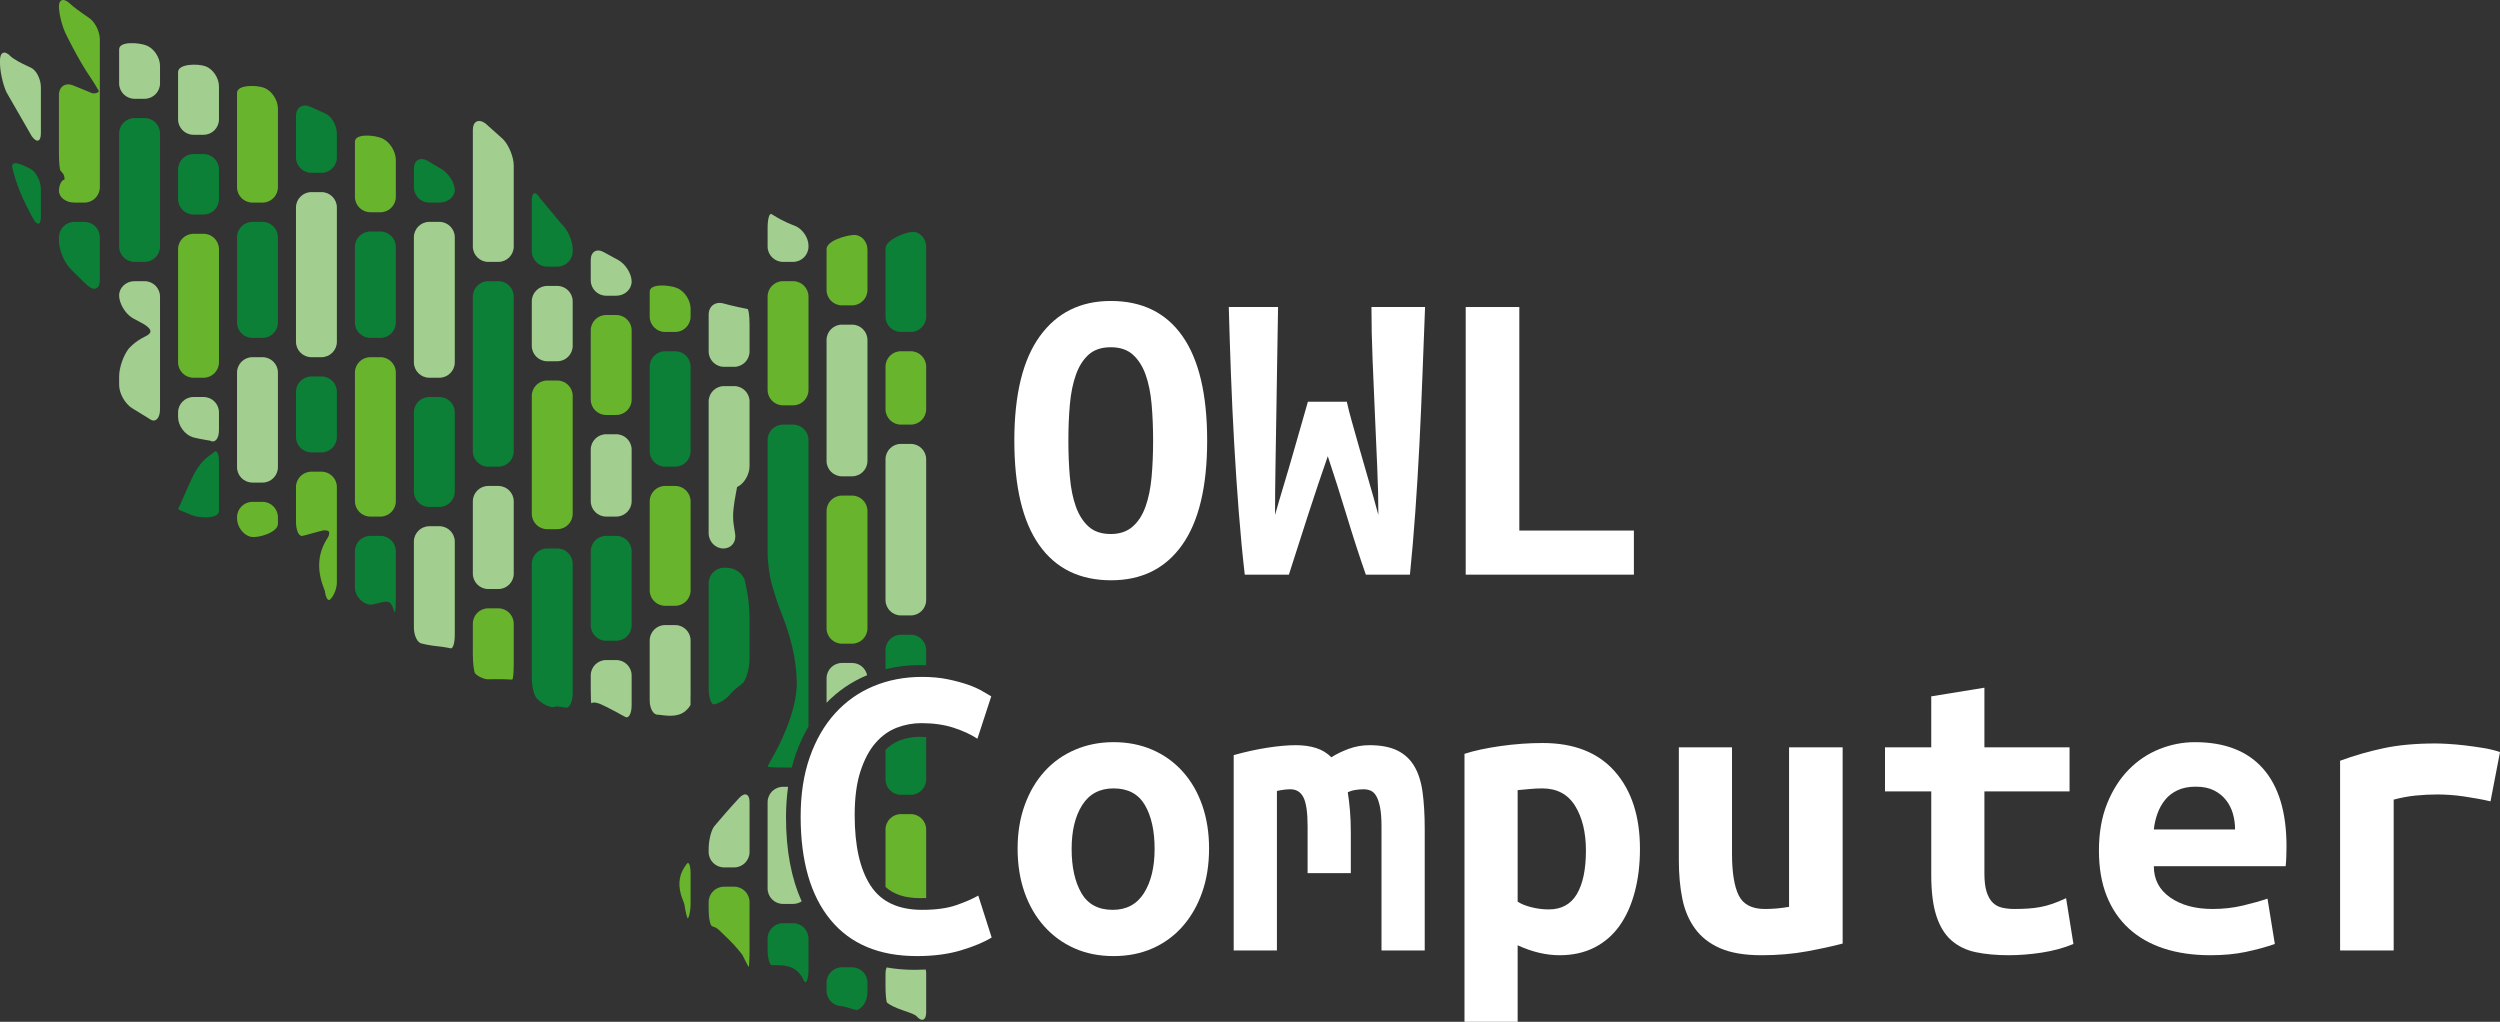 <?xml version="1.0" encoding="UTF-8" standalone="no"?>
<!-- Generator: Adobe Illustrator 16.0.0, SVG Export Plug-In . SVG Version: 6.00 Build 0)  -->

<svg
   version="1.1"
   id="Ebene_1"
   x="0px"
   y="0px"
   width="786.23"
   height="321.342"
   viewBox="0 0 786.23 321.342"
   enable-background="new 0 0 850.39 425.2"
   xml:space="preserve"
   sodipodi:docname="logo.svg"
   inkscape:version="1.1.1 (3bf5ae0d25, 2021-09-20)"
   xmlns:inkscape="http://www.inkscape.org/namespaces/inkscape"
   xmlns:sodipodi="http://sodipodi.sourceforge.net/DTD/sodipodi-0.dtd"
   xmlns="http://www.w3.org/2000/svg"
   xmlns:svg="http://www.w3.org/2000/svg"><rect x="0" y="0" width="786.23" height="321.342" fill="#333333" stroke="none"/><defs
   id="defs273" /><sodipodi:namedview
   id="namedview271"
   pagecolor="#ffffff"
   bordercolor="#666666"
   borderopacity="1.0"
   inkscape:pageshadow="2"
   inkscape:pageopacity="0.0"
   inkscape:pagecheckerboard="true"
   showgrid="false"
   inkscape:zoom="1.5780994"
   inkscape:cx="392.56082"
   inkscape:cy="160.00259"
   inkscape:window-width="1920"
   inkscape:window-height="1001"
   inkscape:window-x="-9"
   inkscape:window-y="1067"
   inkscape:window-maximized="1"
   inkscape:current-layer="Ebene_1" />
<path
   fill="#a2ce90"
   d="m 193.817,162.459 c 2.657,0 4.83,-2.173 4.83,-4.83 v -16.228 c 0,-2.657 -2.173,-4.83 -4.83,-4.83 h -3.202 c -2.657,0 -4.83,2.173 -4.83,4.83 v 16.228 c 0,2.657 2.173,4.83 4.83,4.83 z"
   id="path2" />
<path
   fill="#0b8036"
   d="m 156.736,146.765 c 2.657,0 4.83,-2.173 4.83,-4.83 V 93.256 c 0,-2.656 -2.173,-4.829 -4.83,-4.829 h -3.201 c -2.657,0 -4.83,2.173 -4.83,4.829 V 141.935 c 0,2.657 2.173,4.83 4.83,4.83 z"
   id="path4" />
<path
   fill="#a2ce90"
   d="m 175.275,113.606 c 2.657,0 4.83,-2.173 4.83,-4.83 V 94.755 c 0,-2.657 -2.173,-4.83 -4.83,-4.83 h -3.199 c -2.657,0 -4.83,2.173 -4.83,4.83 V 108.776 c 0,2.657 2.173,4.83 4.83,4.83 z"
   id="path6" />
<path
   fill="#69b42d"
   d="m 193.817,130.505 c 2.657,0 4.83,-2.173 4.83,-4.829 v -21.781 c 0,-2.656 -2.173,-4.83 -4.83,-4.83 h -3.202 c -2.657,0 -4.83,2.174 -4.83,4.83 v 21.781 c 0,2.656 2.173,4.829 4.83,4.829 z"
   id="path8" />
<path
   fill="#0b8036"
   d="m 212.356,146.765 c 2.657,0 4.83,-2.173 4.83,-4.83 v -26.641 c 0,-2.656 -2.173,-4.83 -4.83,-4.83 h -3.199 c -2.657,0 -4.83,2.174 -4.83,4.83 v 26.641 c 0,2.657 2.173,4.83 4.83,4.83 z"
   id="path10" />
<path
   fill="#a2ce90"
   d="m 156.736,82.361 c 2.657,0 4.83,-2.173 4.83,-4.83 v -25.461 c 0,-2.657 -1.513,-6.391 -3.361,-8.299 l -5.561,-4.973 c -2.167,-1.538 -3.939,-0.623 -3.939,2.034 v 36.698 c 0,2.657 2.173,4.83 4.83,4.83 h 3.201 z"
   id="path12" />
<path
   fill="#0b8036"
   d="m 175.275,83.859 c 2.657,0 4.83,-2.174 4.83,-4.83 v -0.675 c 0,-2.656 -1.627,-6.27 -3.617,-8.03 l -6.686,-8.056 c -1.406,-2.254 -2.556,-1.924 -2.556,0.732 v 16.028 c 0,2.656 2.173,4.83 4.83,4.83 h 3.199 z"
   id="path14" />
<path
   fill="#a2ce90"
   d="m 193.817,93 c 2.657,0 4.83,-2.007 4.83,-4.458 0,-2.452 -1.908,-5.498 -4.241,-6.77 l -4.432,-2.427 c -2.304,-1.322 -4.189,-0.231 -4.189,2.425 v 6.399 c 0,2.657 2.173,4.83 4.83,4.83 h 3.202 z"
   id="path16" />
<path
   fill="#69b42d"
   d="m 212.356,104.399 c 2.657,0 4.83,-2.173 4.83,-4.83 v -2.504 c 0,-2.655 -1.946,-5.589 -4.323,-6.514 -2.377,-0.928 -8.536,-1.486 -8.536,1.17 v 7.848 c 0,2.657 2.173,4.83 4.83,4.83 z"
   id="path18" />
<path
   fill="#a2ce90"
   d="m 138.195,118.791 c 2.657,0 4.83,-2.174 4.83,-4.83 V 74.61 c 0,-2.655 -2.173,-4.83 -4.83,-4.83 h -3.199 c -2.657,0 -4.83,2.175 -4.83,4.83 V 113.961 c 0,2.656 2.173,4.83 4.83,4.83 z"
   id="path20" />
<path
   fill="#0b8036"
   d="m 138.195,63.714 c 2.657,0 4.83,-1.781 4.83,-3.958 0,-2.177 -1.842,-5.114 -4.091,-6.525 l -4.524,-2.693 c -2.334,-1.267 -4.244,-0.131 -4.244,2.526 v 5.82 c 0,2.656 2.173,4.83 4.83,4.83 z"
   id="path22" />
<path
   fill="#0b8036"
   d="m 116.454,168.526 c -2.657,0 -4.83,2.173 -4.83,4.83 v 11.404 c 0,2.657 2.158,5.093 4.795,5.415 0,0 0.508,0.062 3.215,-0.651 2.698,-0.71 3.368,-0.253 4.204,2.356 0.184,0.565 0.184,0.565 0.184,0.565 0.255,0.605 0.464,-1.072 0.464,-3.729 v -15.36 c 0,-2.657 -2.173,-4.83 -4.83,-4.83 z"
   id="path24" />
<path
   fill="#69b42d"
   d="m 215.217,284.298 c 0.355,2.396 0.842,4.42 1.083,4.498 0.241,0.077 0.885,-1.888 0.885,-4.545 v -9.505 c 0,-2.656 -0.566,-4.01 -1.258,-3.009 0,0 0,0 -0.619,0.917 -2.042,3.021 -2.048,6.43 -0.744,9.906 0.653,1.738 0.653,1.738 0.653,1.738 z"
   id="path26" />
<path
   fill="#0b8036"
   d="m 68.864,144.998 c 0,-2.656 -0.835,-3.804 -1.857,-2.55 0,0 0,0 -1.154,0.831 -3.135,2.256 -4.81,5.467 -6.294,8.856 -1.131,2.586 -1.553,3.514 -1.553,3.514 -1.101,2.418 -2.001,4.447 -2.001,4.508 0,0.062 1.93,0.894 4.29,1.846 2.359,0.952 8.569,1.317 8.569,-1.34 z"
   id="path28" />
<g
   id="g38"
   transform="translate(-32.099,-52.77)">
	<g
   id="g32">
		<path
   fill="#a2ce90"
   d="m 44.958,80.262 c 0,-2.655 -1.444,-5.467 -3.21,-6.243 0,0 0,0 -1.588,-0.746 -3.763,-1.767 -4.754,-2.821 -4.754,-2.821 -1.819,-1.938 -3.307,-1.347 -3.307,1.309 v 0.821 c 0,2.655 0.918,6.8 2.042,9.207 l 7.965,13.845 c 1.569,2.143 2.853,1.723 2.853,-0.934 V 80.262 Z"
   id="path30" />
	</g>
	<g
   id="g36">
		<path
   fill="#0b8036"
   d="m 42.546,121.583 c 1.327,2.301 2.412,2.01 2.412,-0.646 v -8.64 c 0,-2.655 -1.559,-5.599 -3.464,-6.538 -1.906,-0.938 -5.915,-3.004 -5.535,-0.375 0,0 0.118,0.815 0.932,3.488 1.877,6.156 5.655,12.711 5.655,12.711 z"
   id="path34" />
	</g>
</g>
<path
   fill="#a2ce90"
   d="m 45.495,31.064 c 2.657,0 4.83,-2.175 4.83,-4.83 v -5.526 c 0,-2.656 -1.952,-5.554 -4.34,-6.438 -2.387,-0.885 -8.521,-1.384 -8.521,1.273 v 10.69 c 0,2.655 2.173,4.83 4.83,4.83 h 3.201 z"
   id="path40" />
<g
   id="g50"
   transform="translate(-32.099,-52.77)">
	<g
   id="g44">
		<path
   fill="#a2ce90"
   d="m 74.393,141.197 c -2.657,0 -4.83,2.016 -4.83,4.48 0,2.462 1.845,5.628 4.099,7.034 0,0 0.463,0.288 2.857,1.549 0.539,0.281 1.08,0.583 1.566,0.949 1.813,1.36 1.817,2.336 -0.242,3.335 -3.612,1.753 -5.308,3.927 -5.308,3.927 -1.634,2.093 -2.972,5.98 -2.972,8.637 v 2.721 c 0,2.656 1.857,5.96 4.126,7.34 0,0 1.628,0.992 4.495,2.759 1.39,0.856 1.39,0.856 1.39,0.856 1.567,0.839 2.85,-0.648 2.85,-3.306 v -35.452 c 0,-2.656 -2.173,-4.829 -4.83,-4.829 z"
   id="path42" />
	</g>
	<g
   id="g48">
		<path
   fill="#0b8036"
   d="m 77.594,135.131 c 2.657,0 4.83,-2.173 4.83,-4.83 V 94.729 c 0,-2.657 -2.173,-4.83 -4.83,-4.83 h -3.201 c -2.657,0 -4.83,2.173 -4.83,4.83 V 130.3 c 0,2.657 2.173,4.83 4.83,4.83 h 3.201 z"
   id="path46" />
	</g>
</g>
<path
   fill="#a2ce90"
   d="m 64.034,42.384 c 2.657,0 4.83,-2.174 4.83,-4.83 v -10.395 c 0,-2.655 -1.927,-5.509 -4.282,-6.337 -2.355,-0.829 -8.578,-0.807 -8.578,1.849 v 14.884 c 0,2.656 2.173,4.83 4.83,4.83 h 3.2 z"
   id="path52" />
<path
   fill="#0b8036"
   d="m 64.034,67.461 c 2.657,0 4.83,-2.174 4.83,-4.83 v -9.352 c 0,-2.655 -2.173,-4.83 -4.83,-4.83 h -3.199 c -2.657,0 -4.83,2.175 -4.83,4.83 v 9.352 c 0,2.656 2.173,4.83 4.83,4.83 z"
   id="path54" />
<g
   id="g64"
   transform="translate(-32.099,-52.77)">
	<g
   id="g58">
		<path
   fill="#69b42d"
   d="m 96.133,171.561 c 2.657,0 4.83,-2.174 4.83,-4.83 v -35.603 c 0,-2.656 -2.173,-4.83 -4.83,-4.83 h -3.199 c -2.657,0 -4.83,2.174 -4.83,4.83 v 35.603 c 0,2.656 2.173,4.83 4.83,4.83 z"
   id="path56" />
	</g>
	<g
   id="g62">
		<path
   fill="#a2ce90"
   d="m 92.934,177.626 c -2.657,0 -4.83,2.173 -4.83,4.83 v 1.496 c 0,2.657 2.069,5.497 4.597,6.312 0,0 1.009,0.326 3.976,0.834 1.489,0.254 1.489,0.254 1.489,0.254 1.539,0.854 2.798,-0.62 2.798,-3.276 v -5.62 c 0,-2.657 -2.173,-4.83 -4.83,-4.83 z"
   id="path60" />
	</g>
</g>
<path
   fill="#69b42d"
   d="m 79.374,157.831 c -2.657,0 -4.83,2.173 -4.83,4.83 v 0.297 c 0,2.657 1.921,5.286 4.269,5.843 2.348,0.557 8.593,-1.38 8.593,-4.036 v -2.104 c 0,-2.657 -2.173,-4.83 -4.83,-4.83 z"
   id="path66" />
<path
   fill="#a2ce90"
   d="m 79.374,112.331 c -2.657,0 -4.83,2.173 -4.83,4.83 v 29.774 c 0,2.656 2.173,4.83 4.83,4.83 h 3.202 c 2.657,0 4.83,-2.174 4.83,-4.83 v -29.774 c 0,-2.657 -2.173,-4.83 -4.83,-4.83 z"
   id="path68" />
<g
   id="g78"
   transform="translate(-32.099,-52.77)">
	<g
   id="g72">
		<path
   fill="#69b42d"
   d="m 114.675,116.484 c 2.657,0 4.83,-2.174 4.83,-4.83 V 86.913 c 0,-2.655 -1.923,-5.582 -4.275,-6.503 -2.352,-0.918 -8.586,-1.08 -8.586,1.575 v 29.669 c 0,2.656 2.173,4.83 4.83,4.83 z"
   id="path70" />
	</g>
	<g
   id="g76">
		<path
   fill="#0b8036"
   d="m 111.473,122.55 c -2.657,0 -4.83,2.175 -4.83,4.83 v 26.825 c 0,2.656 2.173,4.83 4.83,4.83 h 3.202 c 2.657,0 4.83,-2.174 4.83,-4.83 V 127.38 c 0,-2.655 -2.173,-4.83 -4.83,-4.83 z"
   id="path74" />
	</g>
</g>
<path
   fill="#0b8036"
   d="m 101.115,54.349 c 2.657,0 4.83,-2.174 4.83,-4.829 v -7.411 c 0,-2.655 -1.637,-5.546 -3.638,-6.423 0,0 0,0 -1.811,-0.817 -2.456,-1.11 -2.966,-1.328 -2.966,-1.328 -2.444,-1.039 -4.444,0.282 -4.444,2.938 v 13.041 c 0,2.655 2.173,4.829 4.83,4.829 z"
   id="path80" />
<path
   fill="#a2ce90"
   d="m 101.115,112.331 c 2.657,0 4.83,-2.173 4.83,-4.83 V 65.246 c 0,-2.656 -2.173,-4.83 -4.83,-4.83 h -3.2 c -2.657,0 -4.83,2.174 -4.83,4.83 V 107.501 c 0,2.657 2.173,4.83 4.83,4.83 z"
   id="path82" />
<g
   id="g92"
   transform="translate(-32.099,-52.77)">
	<g
   id="g86">
		<path
   fill="#0b8036"
   d="m 133.214,195.042 c 2.657,0 4.83,-2.173 4.83,-4.83 v -14.216 c 0,-2.656 -2.173,-4.83 -4.83,-4.83 h -3.2 c -2.657,0 -4.83,2.174 -4.83,4.83 v 14.216 c 0,2.657 2.173,4.83 4.83,4.83 z"
   id="path84" />
	</g>
	<g
   id="g90">
		<path
   fill="#69b42d"
   d="m 130.014,201.108 c -2.657,0 -4.83,2.173 -4.83,4.83 v 10.927 c 0,2.656 0.892,4.654 1.981,4.441 0,0 0,0 0.994,-0.236 1.857,-0.443 3.674,-1.069 5.538,-1.478 0.583,-0.129 1.509,-0.026 1.819,0.351 0.264,0.317 0.058,1.307 -0.262,1.786 -3.292,4.938 -3.499,10.104 -1.484,15.562 0.517,1.399 0.517,1.399 0.517,1.399 0.196,1.848 0.864,3.071 1.484,2.72 0.62,-0.351 2.271,-2.818 2.271,-5.475 v -29.997 c 0,-2.657 -2.173,-4.83 -4.83,-4.83 z"
   id="path88" />
	</g>
</g>
<path
   fill="#69b42d"
   d="m 119.656,66.748 c 2.657,0 4.83,-2.175 4.83,-4.83 v -11.637 c 0,-2.656 -1.924,-5.7 -4.275,-6.763 -2.351,-1.062 -8.586,-1.613 -8.586,1.043 v 17.356 c 0,2.655 2.173,4.83 4.83,4.83 h 3.201 z"
   id="path94" />
<g
   id="g104"
   transform="translate(-32.099,-52.77)">
	<g
   id="g98">
		<path
   fill="#0b8036"
   d="m 151.755,159.035 c 2.657,0 4.83,-2.174 4.83,-4.83 v -23.792 c 0,-2.655 -2.173,-4.83 -4.83,-4.83 h -3.202 c -2.657,0 -4.83,2.175 -4.83,4.83 v 23.792 c 0,2.656 2.173,4.83 4.83,4.83 z"
   id="path96" />
	</g>
	<g
   id="g102">
		<path
   fill="#69b42d"
   d="m 148.553,165.101 c -2.657,0 -4.83,2.173 -4.83,4.83 V 210.4 c 0,2.657 2.173,4.83 4.83,4.83 h 3.202 c 2.657,0 4.83,-2.173 4.83,-4.83 v -40.469 c 0,-2.657 -2.173,-4.83 -4.83,-4.83 z"
   id="path100" />
	</g>
</g>
<g
   id="g114"
   transform="translate(-32.099,-52.77)">
	<g
   id="g108">
		<path
   fill="#0b8036"
   d="m 170.294,212.197 c 2.657,0 4.83,-2.174 4.83,-4.83 v -24.911 c 0,-2.657 -2.173,-4.83 -4.83,-4.83 h -3.199 c -2.657,0 -4.83,2.173 -4.83,4.83 v 24.911 c 0,2.656 2.173,4.83 4.83,4.83 z"
   id="path106" />
	</g>
	<g
   id="g112">
		<path
   fill="#a2ce90"
   d="m 167.095,218.263 c -2.657,0 -4.83,2.173 -4.83,4.83 v 26.999 c 0,2.656 1.162,4.948 2.58,5.093 0,0 0,0 1.389,0.309 2.216,0.487 4.53,0.532 6.753,0.993 0.726,0.15 0.726,0.15 0.726,0.15 0.776,0.372 1.411,-1.495 1.411,-4.152 v -29.392 c 0,-2.657 -2.173,-4.83 -4.83,-4.83 z"
   id="path110" />
	</g>
</g>
<g
   id="g124"
   transform="translate(-32.099,-52.77)">
	<g
   id="g118">
		<path
   fill="#a2ce90"
   d="m 188.835,238.015 c 2.657,0 4.83,-2.174 4.83,-4.83 v -22.754 c 0,-2.656 -2.173,-4.83 -4.83,-4.83 h -3.201 c -2.657,0 -4.83,2.174 -4.83,4.83 v 22.754 c 0,2.656 2.173,4.83 4.83,4.83 z"
   id="path116" />
	</g>
	<g
   id="g122">
		<path
   fill="#69b42d"
   d="m 185.634,244.08 c -2.657,0 -4.83,2.173 -4.83,4.83 v 9.657 c 0,2.657 0.315,5.331 0.699,5.943 0.384,0.612 2.704,2.035 4.327,1.887 0,0 0,0 1.675,-0.035 1.815,-0.04 3.632,0.016 5.442,0.119 0.224,0.013 0.224,0.013 0.224,0.013 0.272,0.02 0.495,-2.137 0.495,-4.794 v -12.79 c 0,-2.657 -2.173,-4.83 -4.83,-4.83 z"
   id="path120" />
	</g>
</g>
<g
   id="g134"
   transform="translate(-32.099,-52.77)">
	<g
   id="g128">
		<path
   fill="#69b42d"
   d="m 207.374,219.191 c 2.657,0 4.83,-2.173 4.83,-4.83 v -37.089 c 0,-2.657 -2.173,-4.83 -4.83,-4.83 h -3.199 c -2.657,0 -4.83,2.173 -4.83,4.83 v 37.089 c 0,2.657 2.173,4.83 4.83,4.83 z"
   id="path126" />
	</g>
	<g
   id="g132">
		<path
   fill="#0b8036"
   d="m 204.175,225.257 c -2.657,0 -4.83,2.174 -4.83,4.83 v 35.979 c 0,2.657 0.738,5.56 1.64,6.451 0.902,0.891 3.994,3.415 6.115,2.371 0,0 0,0 2.035,0.296 1.038,0.15 1.038,0.15 1.038,0.15 1.118,0.09 2.032,-2.009 2.032,-4.666 v -40.581 c 0,-2.656 -2.173,-4.83 -4.83,-4.83 z"
   id="path130" />
	</g>
</g>
<g
   id="g144"
   transform="translate(-32.099,-52.77)">
	<g
   id="g138">
		<path
   fill="#0b8036"
   d="m 225.916,254.281 c 2.657,0 4.83,-2.173 4.83,-4.83 v -23.325 c 0,-2.657 -2.173,-4.83 -4.83,-4.83 h -3.202 c -2.657,0 -4.83,2.173 -4.83,4.83 v 23.325 c 0,2.657 2.173,4.83 4.83,4.83 z"
   id="path136" />
	</g>
	<g
   id="g142">
		<path
   fill="#a2ce90"
   d="m 222.714,260.347 c -2.657,0 -4.83,2.174 -4.83,4.83 v 4.062 c 0,2.657 0.085,4.781 0.191,4.723 0,0 0,0 0.095,-0.067 0.588,-0.424 2.017,-0.04 2.884,0.353 2.276,1.029 4.469,2.245 6.672,3.433 1,0.539 1,0.539 1,0.539 1.11,0.628 2.019,-1.032 2.019,-3.688 v -9.354 c 0,-2.656 -2.173,-4.83 -4.83,-4.83 h -3.201 z"
   id="path140" />
	</g>
</g>
<g
   id="g154"
   transform="translate(-32.099,-52.77)">
	<g
   id="g148">
		<path
   fill="#69b42d"
   d="m 244.455,243.283 c 2.657,0 4.83,-2.173 4.83,-4.83 v -28.022 c 0,-2.656 -2.173,-4.83 -4.83,-4.83 h -3.199 c -2.657,0 -4.83,2.174 -4.83,4.83 v 28.022 c 0,2.657 2.173,4.83 4.83,4.83 z"
   id="path146" />
	</g>
	<g
   id="g152">
		<path
   fill="#a2ce90"
   d="m 241.255,249.35 c -2.657,0 -4.83,2.173 -4.83,4.83 v 18.843 c 0,2.656 1.208,4.685 2.685,4.508 0,0 0,0 1.502,0.183 3.441,0.415 6.541,0.215 8.635,-3.208 0.009,-0.016 0.009,-0.016 0.009,-0.016 0.015,-0.017 0.029,-2.203 0.029,-4.86 v -15.45 c 0,-2.657 -2.173,-4.83 -4.83,-4.83 z"
   id="path150" />
	</g>
</g>
<path
   fill="#a2ce90"
   d="m 230.897,115.364 c 2.657,0 4.83,-2.174 4.83,-4.83 v -8.443 c 0,-2.655 -0.294,-4.872 -0.652,-4.923 0,0 0,0 -0.366,-0.07 -4.02,-0.77 -7.192,-1.661 -7.192,-1.661 -2.559,-0.72 -4.65,0.866 -4.65,3.522 V 110.534 c 0,2.656 2.173,4.83 4.83,4.83 z"
   id="path156" />
<g
   id="g166"
   transform="translate(-32.099,-52.77)">
	<g
   id="g160">
		<path
   fill="#a2ce90"
   d="m 259.58,225.257 c 2.539,0 4.197,-2.132 3.684,-4.739 0,0 -0.066,-0.337 -0.444,-2.893 -0.453,-3.077 0.1,-6.388 0.677,-9.503 0.406,-2.188 0.406,-2.188 0.406,-2.188 2.158,-0.948 3.922,-3.897 3.922,-6.555 v -20.351 c 0,-2.657 -2.173,-4.83 -4.83,-4.83 h -3.201 c -2.657,0 -4.83,2.173 -4.83,4.83 v 41.397 c 0,2.659 2.077,4.832 4.616,4.832 z"
   id="path158" />
	</g>
	<g
   id="g164">
		<path
   fill="#0b8036"
   d="m 266.377,235.521 c -0.499,-2.309 -3.081,-4.197 -5.737,-4.197 h -0.845 c -2.657,0 -4.83,2.173 -4.83,4.83 v 33.014 c 0,2.657 0.671,4.95 1.492,5.097 0.821,0.146 4.012,-1.3 5.542,-3.471 0,0 0.374,-0.53 2.324,-2.086 1.447,-1.153 1.447,-1.153 1.447,-1.153 1.131,-1.437 2.057,-4.786 2.057,-7.442 v -12.739 c 0,-2.656 -0.313,-6.305 -0.694,-8.107 0,0 0,0 -0.331,-1.641 -0.425,-2.105 -0.425,-2.105 -0.425,-2.105 z"
   id="path162" />
	</g>
</g>
<path
   fill="#a2ce90"
   d="m 249.436,82.361 c 2.657,0 4.83,-2.173 4.83,-4.83 v -0.269 c 0,-2.656 -2.06,-5.522 -4.577,-6.37 0,0 -2.951,-0.994 -6.516,-3.234 -0.559,-0.351 -0.559,-0.351 -0.559,-0.351 -0.664,-0.308 -1.207,1.614 -1.207,4.271 v 5.953 c 0,2.657 2.173,4.83 4.83,4.83 z"
   id="path168" />
<path
   fill="#69b42d"
   d="m 249.436,127.473 c 2.657,0 4.83,-2.174 4.83,-4.83 V 93.256 c 0,-2.656 -2.173,-4.829 -4.83,-4.829 h -3.199 c -2.657,0 -4.83,2.173 -4.83,4.829 V 122.643 c 0,2.656 2.173,4.83 4.83,4.83 z"
   id="path170" />
<g
   id="g174"
   transform="translate(-32.099,-52.77)">
	<path
   fill="#0b8036"
   d="m 278.335,343.108 c -2.657,0 -4.83,2.173 -4.83,4.83 v 3.428 c 0,2.656 0.591,4.885 1.313,4.949 0,0 0,0 0.657,-0.01 4.018,-0.06 7.259,0.373 9.31,4.579 0.326,0.667 0.326,0.667 0.326,0.667 0.69,0.563 1.253,-1.148 1.253,-3.805 v -9.809 c 0,-2.657 -2.173,-4.83 -4.83,-4.83 h -3.199 z"
   id="path172" />
</g>
<g
   id="g184"
   transform="translate(-32.099,-52.77)">
	<g
   id="g178">
		<path
   fill="#a2ce90"
   d="m 262.996,325.56 c 2.657,0 4.83,-2.173 4.83,-4.83 v -15.684 c 0,-2.656 -1.48,-3.237 -3.289,-1.293 0,0 -3.677,3.955 -6.952,7.872 -0.892,1.067 -0.892,1.067 -0.892,1.067 -0.951,1.205 -1.728,4.363 -1.728,7.021 v 1.017 c 0,2.657 2.173,4.83 4.83,4.83 z"
   id="path176" />
	</g>
	<g
   id="g182">
		<path
   fill="#69b42d"
   d="m 259.794,331.626 c -2.657,0 -4.83,2.173 -4.83,4.83 v 2.418 c 0,2.657 0.502,4.997 1.116,5.201 0,0 0,0 0.559,0.192 0.622,0.213 1.223,0.63 1.697,1.096 2.01,1.971 4.127,3.86 5.895,6.033 1.305,1.604 1.305,1.604 1.305,1.604 1.073,2.184 2,3.93 2.062,3.881 0.062,-0.049 0.228,-2.342 0.228,-4.999 v -15.426 c 0,-2.657 -2.173,-4.83 -4.83,-4.83 z"
   id="path180" />
	</g>
</g>
<path
   fill="#69b42d"
   d="m 267.977,96.033 c 2.657,0 4.83,-2.174 4.83,-4.83 v -12.657 c 0,-2.657 -1.948,-4.752 -4.33,-4.654 -2.381,0.096 -8.532,1.811 -8.532,4.467 v 12.845 c 0,2.656 2.173,4.83 4.83,4.83 h 3.202 z"
   id="path186" />
<path
   fill="#a2ce90"
   d="m 267.977,149.798 c 2.657,0 4.83,-2.174 4.83,-4.83 v -38.04 c 0,-2.657 -2.173,-4.83 -4.83,-4.83 h -3.202 c -2.657,0 -4.83,2.173 -4.83,4.83 v 38.04 c 0,2.656 2.173,4.83 4.83,4.83 z"
   id="path188" />
<path
   fill="#69b42d"
   d="m 267.977,202.43 c 2.657,0 4.83,-2.174 4.83,-4.83 v -36.906 c 0,-2.657 -2.173,-4.83 -4.83,-4.83 h -3.202 c -2.657,0 -4.83,2.173 -4.83,4.83 v 36.906 c 0,2.656 2.173,4.83 4.83,4.83 z"
   id="path190" />
<g
   id="g196"
   transform="translate(-32.099,-52.77)">
	<g
   id="g194">
		<path
   fill="#0b8036"
   d="m 296.875,356.97 c -2.657,0 -4.83,2.173 -4.83,4.83 v 2.591 c 0,2.657 2.173,4.814 4.83,4.797 0,0 0.25,-0.002 2.627,0.699 1.928,0.567 1.928,0.567 1.928,0.567 1.913,-0.429 3.477,-2.954 3.477,-5.611 V 361.8 c 0,-2.657 -2.173,-4.83 -4.83,-4.83 z"
   id="path192" />
	</g>
</g>
<path
   fill="#0b8036"
   d="m 286.445,104.399 c 2.657,0 4.83,-2.173 4.83,-4.83 v -21.896 c 0,-2.656 -1.918,-4.793 -4.262,-4.746 -2.344,0.047 -8.526,2.533 -8.526,5.19 v 21.452 c 0,2.657 2.173,4.83 4.83,4.83 z"
   id="path198" />
<path
   fill="#69b42d"
   d="m 286.445,133.539 c 2.657,0 4.83,-2.173 4.83,-4.83 v -13.414 c 0,-2.656 -2.173,-4.83 -4.83,-4.83 h -3.128 c -2.657,0 -4.83,2.174 -4.83,4.83 v 13.414 c 0,2.657 2.173,4.83 4.83,4.83 z"
   id="path200" />
<g
   id="g204"
   transform="translate(-32.099,-52.77)">
	<path
   fill="#a2ce90"
   d="m 318.544,246.316 c 2.657,0 4.83,-2.173 4.83,-4.83 v -44.282 c 0,-2.656 -2.173,-4.83 -4.83,-4.83 h -3.128 c -2.657,0 -4.83,2.174 -4.83,4.83 v 44.282 c 0,2.657 2.173,4.83 4.83,4.83 z"
   id="path202" />
</g>
<g
   id="g214"
   transform="translate(-32.099,-52.77)">
	<g
   id="g208">
		<path
   fill="#69b42d"
   d="m 50.638,112.779 c 0,2.038 2.173,3.705 4.83,3.705 h 3.2 c 2.657,0 4.83,-2.174 4.83,-4.83 V 65.199 c 0,-2.655 -1.65,-5.8 -3.667,-6.983 0,0 0,0 -1.76,-1.221 -2.685,-1.863 -3.937,-3.058 -3.937,-3.058 -1.922,-1.833 -3.496,-1.466 -3.496,0.816 0,2.28 0.937,6.109 2.081,8.506 0,0 3.898,8.163 7.896,13.958 0.867,1.256 1.639,2.578 2.416,3.894 0.135,0.23 0.135,0.23 0.135,0.23 0.003,0.52 -0.87,0.877 -1.941,0.792 0,0 0,0 -0.79,-0.323 -3.259,-1.34 -5.32,-2.175 -5.32,-2.175 -2.463,-0.996 -4.478,0.364 -4.478,3.02 v 18.411 c 0,2.656 0.224,5.076 0.5,5.376 0,0 0,0 0.242,0.281 0.661,0.77 0.661,0.77 0.661,0.77 0.45,1.108 0.483,1.951 0.075,1.876 -0.408,-0.077 -1.477,1.372 -1.477,3.41 z"
   id="path206" />
	</g>
	<g
   id="g212">
		<path
   fill="#0b8036"
   d="m 55.468,122.55 c -2.657,0 -4.83,2.175 -4.83,4.83 v 1.06 c 0,2.657 1.457,6.444 3.236,8.417 0,0 1.465,1.624 4.043,4.076 1.793,1.705 1.858,1.76 1.858,1.76 2.048,1.691 3.723,0.904 3.723,-1.753 v -13.56 c 0,-2.655 -2.173,-4.83 -4.83,-4.83 z"
   id="path210" />
	</g>
</g>
<g
   id="g222"
   transform="translate(-32.099,-52.77)">
	<path
   fill="#ffffff"
   d="m 351.097,191.342 c 0,-14.502 2.673,-25.447 8.022,-32.837 5.348,-7.388 12.781,-11.082 22.299,-11.082 9.879,0 17.405,3.694 22.572,11.082 5.167,7.39 7.75,18.335 7.75,32.837 0,14.506 -2.63,25.451 -7.886,32.838 -5.259,7.39 -12.692,11.082 -22.3,11.082 -9.881,0 -17.428,-3.692 -22.64,-11.082 -5.213,-7.387 -7.817,-18.332 -7.817,-32.838 z m 16.996,0 c 0,4.08 0.157,7.91 0.476,11.49 0.316,3.582 0.952,6.686 1.903,9.314 0.952,2.63 2.288,4.715 4.011,6.254 1.721,1.543 4.033,2.312 6.935,2.312 2.809,0 5.099,-0.77 6.867,-2.312 1.768,-1.539 3.127,-3.646 4.079,-6.322 0.952,-2.672 1.585,-5.779 1.904,-9.314 0.316,-3.535 0.476,-7.342 0.476,-11.422 0,-4.078 -0.16,-7.907 -0.476,-11.489 -0.319,-3.579 -0.952,-6.685 -1.904,-9.313 -0.952,-2.629 -2.29,-4.713 -4.011,-6.256 -1.723,-1.54 -4.035,-2.311 -6.935,-2.311 -2.902,0 -5.213,0.771 -6.935,2.311 -1.723,1.543 -3.059,3.65 -4.011,6.323 -0.952,2.675 -1.587,5.778 -1.903,9.313 -0.319,3.536 -0.476,7.344 -0.476,11.422 z"
   id="path216" />
	<path
   fill="#ffffff"
   d="m 455.66,179.105 c 0.361,1.723 0.905,3.854 1.632,6.391 0.725,2.538 1.517,5.35 2.38,8.43 0.86,3.083 1.812,6.391 2.855,9.926 1.041,3.535 2.061,7.162 3.059,10.879 0,-4.713 -0.121,-9.768 -0.363,-15.162 -0.242,-5.392 -0.482,-10.898 -0.725,-16.521 -0.242,-5.619 -0.484,-11.307 -0.727,-17.064 -0.242,-5.755 -0.36,-11.308 -0.36,-16.657 h 16.86 c -0.272,6.891 -0.544,13.984 -0.815,21.28 -0.272,7.298 -0.591,14.55 -0.952,21.756 -0.363,7.206 -0.795,14.3 -1.292,21.28 -0.499,6.98 -1.066,13.597 -1.699,19.852 h -13.87 c -1.994,-5.711 -3.989,-11.852 -5.982,-18.424 -1.995,-6.572 -3.99,-12.85 -5.982,-18.833 -1.995,5.711 -4.079,11.921 -6.255,18.628 -2.176,6.71 -4.171,12.918 -5.983,18.629 H 423.57 c -0.727,-6.255 -1.359,-12.895 -1.903,-19.92 -0.544,-7.023 -1.02,-14.142 -1.428,-21.348 -0.408,-7.207 -0.748,-14.458 -1.02,-21.756 -0.272,-7.296 -0.499,-14.346 -0.68,-21.145 h 15.5 c -0.091,5.35 -0.183,10.879 -0.271,16.59 -0.092,5.711 -0.183,11.4 -0.272,17.064 -0.091,5.666 -0.183,11.196 -0.271,16.588 -0.092,5.395 -0.136,10.449 -0.136,15.162 0.815,-2.9 1.744,-6.072 2.787,-9.519 1.041,-3.444 2.04,-6.844 2.991,-10.198 0.952,-3.353 1.836,-6.436 2.651,-9.246 0.816,-2.809 1.449,-5.031 1.904,-6.662 z"
   id="path218" />
	<path
   fill="#ffffff"
   d="m 545.946,233.494 h -52.894 v -84.168 h 16.86 v 70.299 h 36.033 v 13.869 z"
   id="path220" />
</g>
<path
   fill="#0b8036"
   d="m 250.274,237.139 c 1.089,-3.114 2.428,-5.994 3.992,-8.636 v -90.135 c 0,-2.657 -2.173,-4.83 -4.83,-4.83 h -3.199 c -2.657,0 -4.83,2.173 -4.83,4.83 v 35.613 c 0,2.657 0.558,6.932 1.239,9.498 0,0 1.268,4.778 3.107,9.367 2.777,6.929 4.679,14.075 4.83,21.602 0.2,9.941 -6.783,22.188 -6.783,22.188 -1.316,2.308 -2.393,4.318 -2.393,4.47 0,0.15 2.173,0.273 4.83,0.273 h 2.774 c 0.367,-1.458 0.785,-2.875 1.263,-4.24 z"
   id="path224" />
<path
   fill="#a2ce90"
   d="m 272.564,212.402 c 0.046,-0.02 0.095,-0.036 0.142,-0.055 -0.456,-2.192 -2.407,-3.852 -4.729,-3.852 h -3.202 c -2.657,0 -4.83,2.173 -4.83,4.83 v 7.697 c 3.598,-3.716 7.831,-6.62 12.619,-8.62 z"
   id="path226" />
<g
   id="g232"
   transform="translate(-32.099,-52.77)">
	<path
   fill="#0b8036"
   d="m 321.501,261.939 c 0.637,0 1.256,0.02 1.873,0.041 v -4.769 c 0,-2.656 -2.173,-4.83 -4.83,-4.83 h -3.128 c -2.657,0 -4.83,2.174 -4.83,4.83 v 6.014 c 3.466,-0.853 7.117,-1.286 10.915,-1.286 z"
   id="path228" />
	<path
   fill="#0b8036"
   d="m 314.972,285.654 c -1.611,0.614 -3.049,1.598 -4.386,2.945 v 9.306 c 0,2.657 2.173,4.83 4.83,4.83 h 3.128 c 2.657,0 4.83,-2.173 4.83,-4.83 v -13.349 c -0.699,-0.039 -1.409,-0.068 -2.145,-0.068 -2.127,0 -4.232,0.393 -6.257,1.166 z"
   id="path230" />
</g>
<path
   fill="#a2ce90"
   d="m 247.193,257.089 c 0,-3.365 0.226,-6.58 0.651,-9.644 h -1.608 c -2.657,0 -4.83,2.174 -4.83,4.83 v 27.167 c 0,2.656 2.173,4.83 4.83,4.83 h 3.199 c 0.996,0 1.924,-0.306 2.695,-0.827 -3.279,-7.209 -4.937,-16.029 -4.937,-26.356 z"
   id="path234" />
<path
   fill="#69b42d"
   d="m 286.445,256.032 h -3.128 c -2.657,0 -4.83,2.173 -4.83,4.83 v 18.069 c 2.564,2.359 6.157,3.527 10.915,3.527 0.646,0 1.266,-0.016 1.873,-0.039 v -21.558 c 0,-2.656 -2.173,-4.829 -4.83,-4.829 z"
   id="path236" />
<path
   fill="#a2ce90"
   d="m 287.77,305.008 c -3.151,0 -6.13,-0.258 -8.942,-0.76 -0.213,0.544 -0.341,1.13 -0.341,1.748 v 4.236 c 0,2.657 0.238,4.969 0.53,5.138 0,0 0,0 0.284,0.199 1.75,1.231 3.927,1.921 5.993,2.625 2.458,0.84 2.839,1.283 2.839,1.283 1.728,2.017 3.143,1.494 3.143,-1.163 v -12.318 c 0,-0.372 -0.052,-0.731 -0.133,-1.08 -1.103,0.056 -2.223,0.092 -3.373,0.092 z"
   id="path238" />
<g
   id="g256"
   transform="translate(-32.099,-52.77)">
	<path
   fill="#ffffff"
   d="m 320.46,353.452 c -11.872,0 -20.932,-3.806 -27.184,-11.417 -6.252,-7.611 -9.378,-18.438 -9.378,-32.484 0,-6.977 0.951,-13.184 2.854,-18.621 1.903,-5.437 4.553,-10.034 7.951,-13.795 3.398,-3.76 7.429,-6.613 12.097,-8.563 4.666,-1.947 9.763,-2.922 15.291,-2.922 2.99,0 5.685,0.25 8.087,0.747 2.399,0.499 4.506,1.066 6.32,1.699 1.812,0.635 3.33,1.314 4.554,2.039 1.223,0.726 2.151,1.27 2.786,1.631 l -4.35,13.32 c -2.085,-1.359 -4.6,-2.515 -7.543,-3.467 -2.945,-0.951 -6.32,-1.427 -10.126,-1.427 -2.629,0 -5.188,0.476 -7.679,1.427 -2.493,0.952 -4.712,2.538 -6.66,4.758 -1.949,2.222 -3.534,5.188 -4.757,8.902 -1.224,3.717 -1.835,8.338 -1.835,13.864 0,9.605 1.652,16.968 4.961,22.086 3.307,5.121 8.72,7.68 16.242,7.68 4.35,0 7.951,-0.497 10.806,-1.495 2.854,-0.996 5.142,-1.992 6.864,-2.99 l 4.213,13.185 c -2.357,1.45 -5.551,2.786 -9.582,4.009 -4.033,1.223 -8.678,1.834 -13.932,1.834 z"
   id="path240" />
	<path
   fill="#ffffff"
   d="m 412.341,319.608 c 0,5.076 -0.726,9.674 -2.174,13.796 -1.451,4.124 -3.489,7.68 -6.117,10.67 -2.629,2.99 -5.776,5.301 -9.446,6.932 -3.669,1.631 -7.771,2.446 -12.3,2.446 -4.532,0 -8.631,-0.815 -12.301,-2.446 -3.67,-1.631 -6.843,-3.941 -9.514,-6.932 -2.674,-2.99 -4.736,-6.546 -6.185,-10.67 -1.45,-4.122 -2.175,-8.72 -2.175,-13.796 0,-4.981 0.748,-9.535 2.243,-13.659 1.495,-4.122 3.579,-7.656 6.252,-10.602 2.672,-2.943 5.866,-5.21 9.582,-6.796 3.715,-1.585 7.748,-2.379 12.097,-2.379 4.438,0 8.495,0.794 12.165,2.379 3.67,1.586 6.84,3.853 9.514,6.796 2.672,2.945 4.734,6.479 6.185,10.602 1.448,4.124 2.174,8.678 2.174,13.659 z m -43.222,0.137 c 0,5.708 1.019,10.329 3.058,13.863 2.039,3.534 5.322,5.301 9.854,5.301 4.349,0 7.633,-1.767 9.854,-5.301 2.219,-3.534 3.33,-8.155 3.33,-13.863 0,-5.709 -1.02,-10.307 -3.058,-13.796 -2.039,-3.487 -5.324,-5.233 -9.854,-5.233 -4.35,0 -7.635,1.746 -9.854,5.233 -2.221,3.489 -3.33,8.087 -3.33,13.796 z"
   id="path242" />
	<path
   fill="#ffffff"
   d="m 462.768,287.124 c 3.533,0 6.432,0.544 8.697,1.631 2.266,1.088 4.055,2.719 5.369,4.894 1.312,2.175 2.197,4.916 2.65,8.223 0.453,3.31 0.68,7.183 0.68,11.621 v 38.193 h -13.592 v -39.009 c 0,-2.535 -0.158,-4.574 -0.475,-6.116 -0.318,-1.54 -0.727,-2.719 -1.225,-3.534 -0.498,-0.815 -1.086,-1.358 -1.766,-1.631 -0.68,-0.271 -1.383,-0.407 -2.107,-0.407 -0.816,0 -1.678,0.067 -2.582,0.203 -0.906,0.137 -1.723,0.387 -2.447,0.748 0.271,1.723 0.498,3.625 0.68,5.709 0.182,2.085 0.271,4.396 0.271,6.932 v 12.776 H 443.33 v -14.68 c 0,-4.35 -0.43,-7.384 -1.291,-9.106 -0.861,-1.72 -2.242,-2.582 -4.145,-2.582 -0.545,0 -1.203,0.047 -1.971,0.136 -0.771,0.091 -1.52,0.228 -2.244,0.407 v 50.154 H 420.088 V 290.25 c 3.534,-0.996 7.021,-1.767 10.466,-2.311 3.441,-0.543 6.477,-0.815 9.105,-0.815 2.355,0 4.463,0.296 6.32,0.884 1.857,0.591 3.467,1.563 4.826,2.922 1.539,-0.996 3.352,-1.879 5.436,-2.65 2.085,-0.769 4.259,-1.156 6.527,-1.156 z"
   id="path244" />
	<path
   fill="#ffffff"
   d="m 547.853,319.745 c 0,4.893 -0.544,9.401 -1.632,13.523 -1.087,4.124 -2.673,7.658 -4.757,10.602 -2.085,2.945 -4.712,5.233 -7.883,6.864 -3.173,1.631 -6.843,2.446 -11.01,2.446 -4.26,0 -8.654,-1.043 -13.184,-3.126 v 24.058 h -16.719 v -84.27 c 3.08,-0.996 6.864,-1.812 11.35,-2.446 4.485,-0.633 8.902,-0.952 13.252,-0.952 9.875,0 17.442,2.99 22.698,8.971 5.255,5.981 7.885,14.091 7.885,24.33 z m -16.991,0.543 c 0,-5.708 -1.134,-10.397 -3.397,-14.067 -2.267,-3.67 -5.709,-5.505 -10.33,-5.505 -1.271,0 -2.629,0.068 -4.078,0.204 -1.45,0.136 -2.674,0.251 -3.669,0.34 v 35.067 c 1.087,0.726 2.535,1.314 4.349,1.767 1.812,0.454 3.623,0.68 5.438,0.68 3.985,0 6.932,-1.607 8.834,-4.825 1.902,-3.217 2.853,-7.769 2.853,-13.661 z"
   id="path246" />
	<path
   fill="#ffffff"
   d="m 611.598,349.511 c -3.081,0.815 -6.819,1.631 -11.213,2.446 -4.396,0.815 -9.175,1.224 -14.34,1.224 -5.256,0 -9.561,-0.727 -12.912,-2.175 -3.354,-1.448 -6.004,-3.511 -7.951,-6.185 -1.949,-2.671 -3.285,-5.82 -4.01,-9.446 -0.727,-3.623 -1.087,-7.611 -1.087,-11.961 v -35.61 h 16.718 v 33.437 c 0,5.891 0.7,10.262 2.106,13.115 1.404,2.854 4.146,4.282 8.224,4.282 2.535,0 5.073,-0.226 7.611,-0.68 v -50.154 h 16.854 z"
   id="path248" />
	<path
   fill="#ffffff"
   d="m 639.461,301.668 h -14.544 v -13.864 h 14.544 v -16.038 l 16.718,-2.719 v 18.757 h 26.776 v 13.864 h -26.776 v 25.824 c 0,2.357 0.226,4.26 0.68,5.708 0.452,1.451 1.087,2.583 1.902,3.398 0.816,0.815 1.812,1.359 2.99,1.631 1.177,0.271 2.491,0.408 3.942,0.408 1.539,0 2.967,-0.045 4.281,-0.137 1.312,-0.089 2.582,-0.248 3.806,-0.476 1.223,-0.225 2.491,-0.564 3.806,-1.019 1.312,-0.453 2.739,-1.041 4.281,-1.768 l 2.311,14.407 c -3.081,1.271 -6.411,2.175 -9.99,2.719 -3.58,0.544 -7.046,0.815 -10.397,0.815 -3.896,0 -7.34,-0.318 -10.33,-0.951 -2.99,-0.633 -5.527,-1.856 -7.611,-3.67 -2.085,-1.812 -3.67,-4.371 -4.757,-7.68 -1.087,-3.307 -1.631,-7.633 -1.631,-12.98 v -26.229 z"
   id="path250" />
	<path
   fill="#ffffff"
   d="m 692.197,320.288 c 0,-5.617 0.859,-10.555 2.582,-14.814 1.721,-4.259 3.986,-7.815 6.796,-10.67 2.808,-2.854 6.025,-5.006 9.65,-6.456 3.623,-1.448 7.34,-2.175 11.146,-2.175 9.423,0 16.582,2.786 21.475,8.359 4.894,5.572 7.34,13.706 7.34,24.397 0,1.087 -0.023,2.221 -0.068,3.397 -0.047,1.179 -0.114,2.13 -0.203,2.854 H 709.46 c 0,4.169 1.72,7.454 5.164,9.854 3.443,2.402 7.884,3.603 13.32,3.603 3.352,0 6.545,-0.361 9.582,-1.088 3.035,-0.724 5.594,-1.448 7.68,-2.175 l 2.311,14.271 c -2.901,0.998 -5.98,1.835 -9.242,2.515 -3.263,0.68 -6.932,1.02 -11.01,1.02 -5.437,0 -10.309,-0.703 -14.611,-2.106 -4.305,-1.404 -7.975,-3.487 -11.009,-6.253 -3.037,-2.763 -5.369,-6.184 -7,-10.262 -1.632,-4.077 -2.448,-8.833 -2.448,-14.271 z m 42.814,-6.66 c 0,-1.72 -0.227,-3.374 -0.679,-4.961 -0.455,-1.584 -1.179,-3.011 -2.175,-4.281 -0.998,-1.268 -2.267,-2.287 -3.806,-3.058 -1.542,-0.77 -3.445,-1.155 -5.709,-1.155 -2.175,0 -4.057,0.362 -5.641,1.087 -1.586,0.727 -2.901,1.723 -3.941,2.99 -1.043,1.27 -1.858,2.719 -2.446,4.35 -0.591,1.631 -0.976,3.309 -1.155,5.028 z"
   id="path252" />
	<path
   fill="#ffffff"
   d="m 815.34,304.794 c -1.088,-0.272 -2.379,-0.544 -3.874,-0.815 -1.495,-0.272 -3.014,-0.521 -4.553,-0.748 -1.542,-0.225 -3.037,-0.384 -4.485,-0.476 -1.451,-0.089 -2.674,-0.136 -3.67,-0.136 -2.357,0 -4.668,0.114 -6.932,0.34 -2.267,0.227 -4.577,0.658 -6.933,1.291 v 47.436 H 768.04 v -59.668 c 4.438,-1.631 8.992,-2.943 13.66,-3.941 4.666,-0.996 10.126,-1.495 16.378,-1.495 0.904,0 2.196,0.046 3.874,0.136 1.675,0.091 3.466,0.25 5.368,0.476 1.903,0.228 3.827,0.499 5.776,0.815 1.948,0.318 3.691,0.747 5.233,1.291 z"
   id="path254" />
</g>
<g
   id="g258"
   transform="translate(-32.099,-52.77)">
</g>
<g
   id="g260"
   transform="translate(-32.099,-52.77)">
</g>
<g
   id="g262"
   transform="translate(-32.099,-52.77)">
</g>
<g
   id="g264"
   transform="translate(-32.099,-52.77)">
</g>
<g
   id="g266"
   transform="translate(-32.099,-52.77)">
</g>
<g
   id="g268"
   transform="translate(-32.099,-52.77)">
</g>
</svg>
